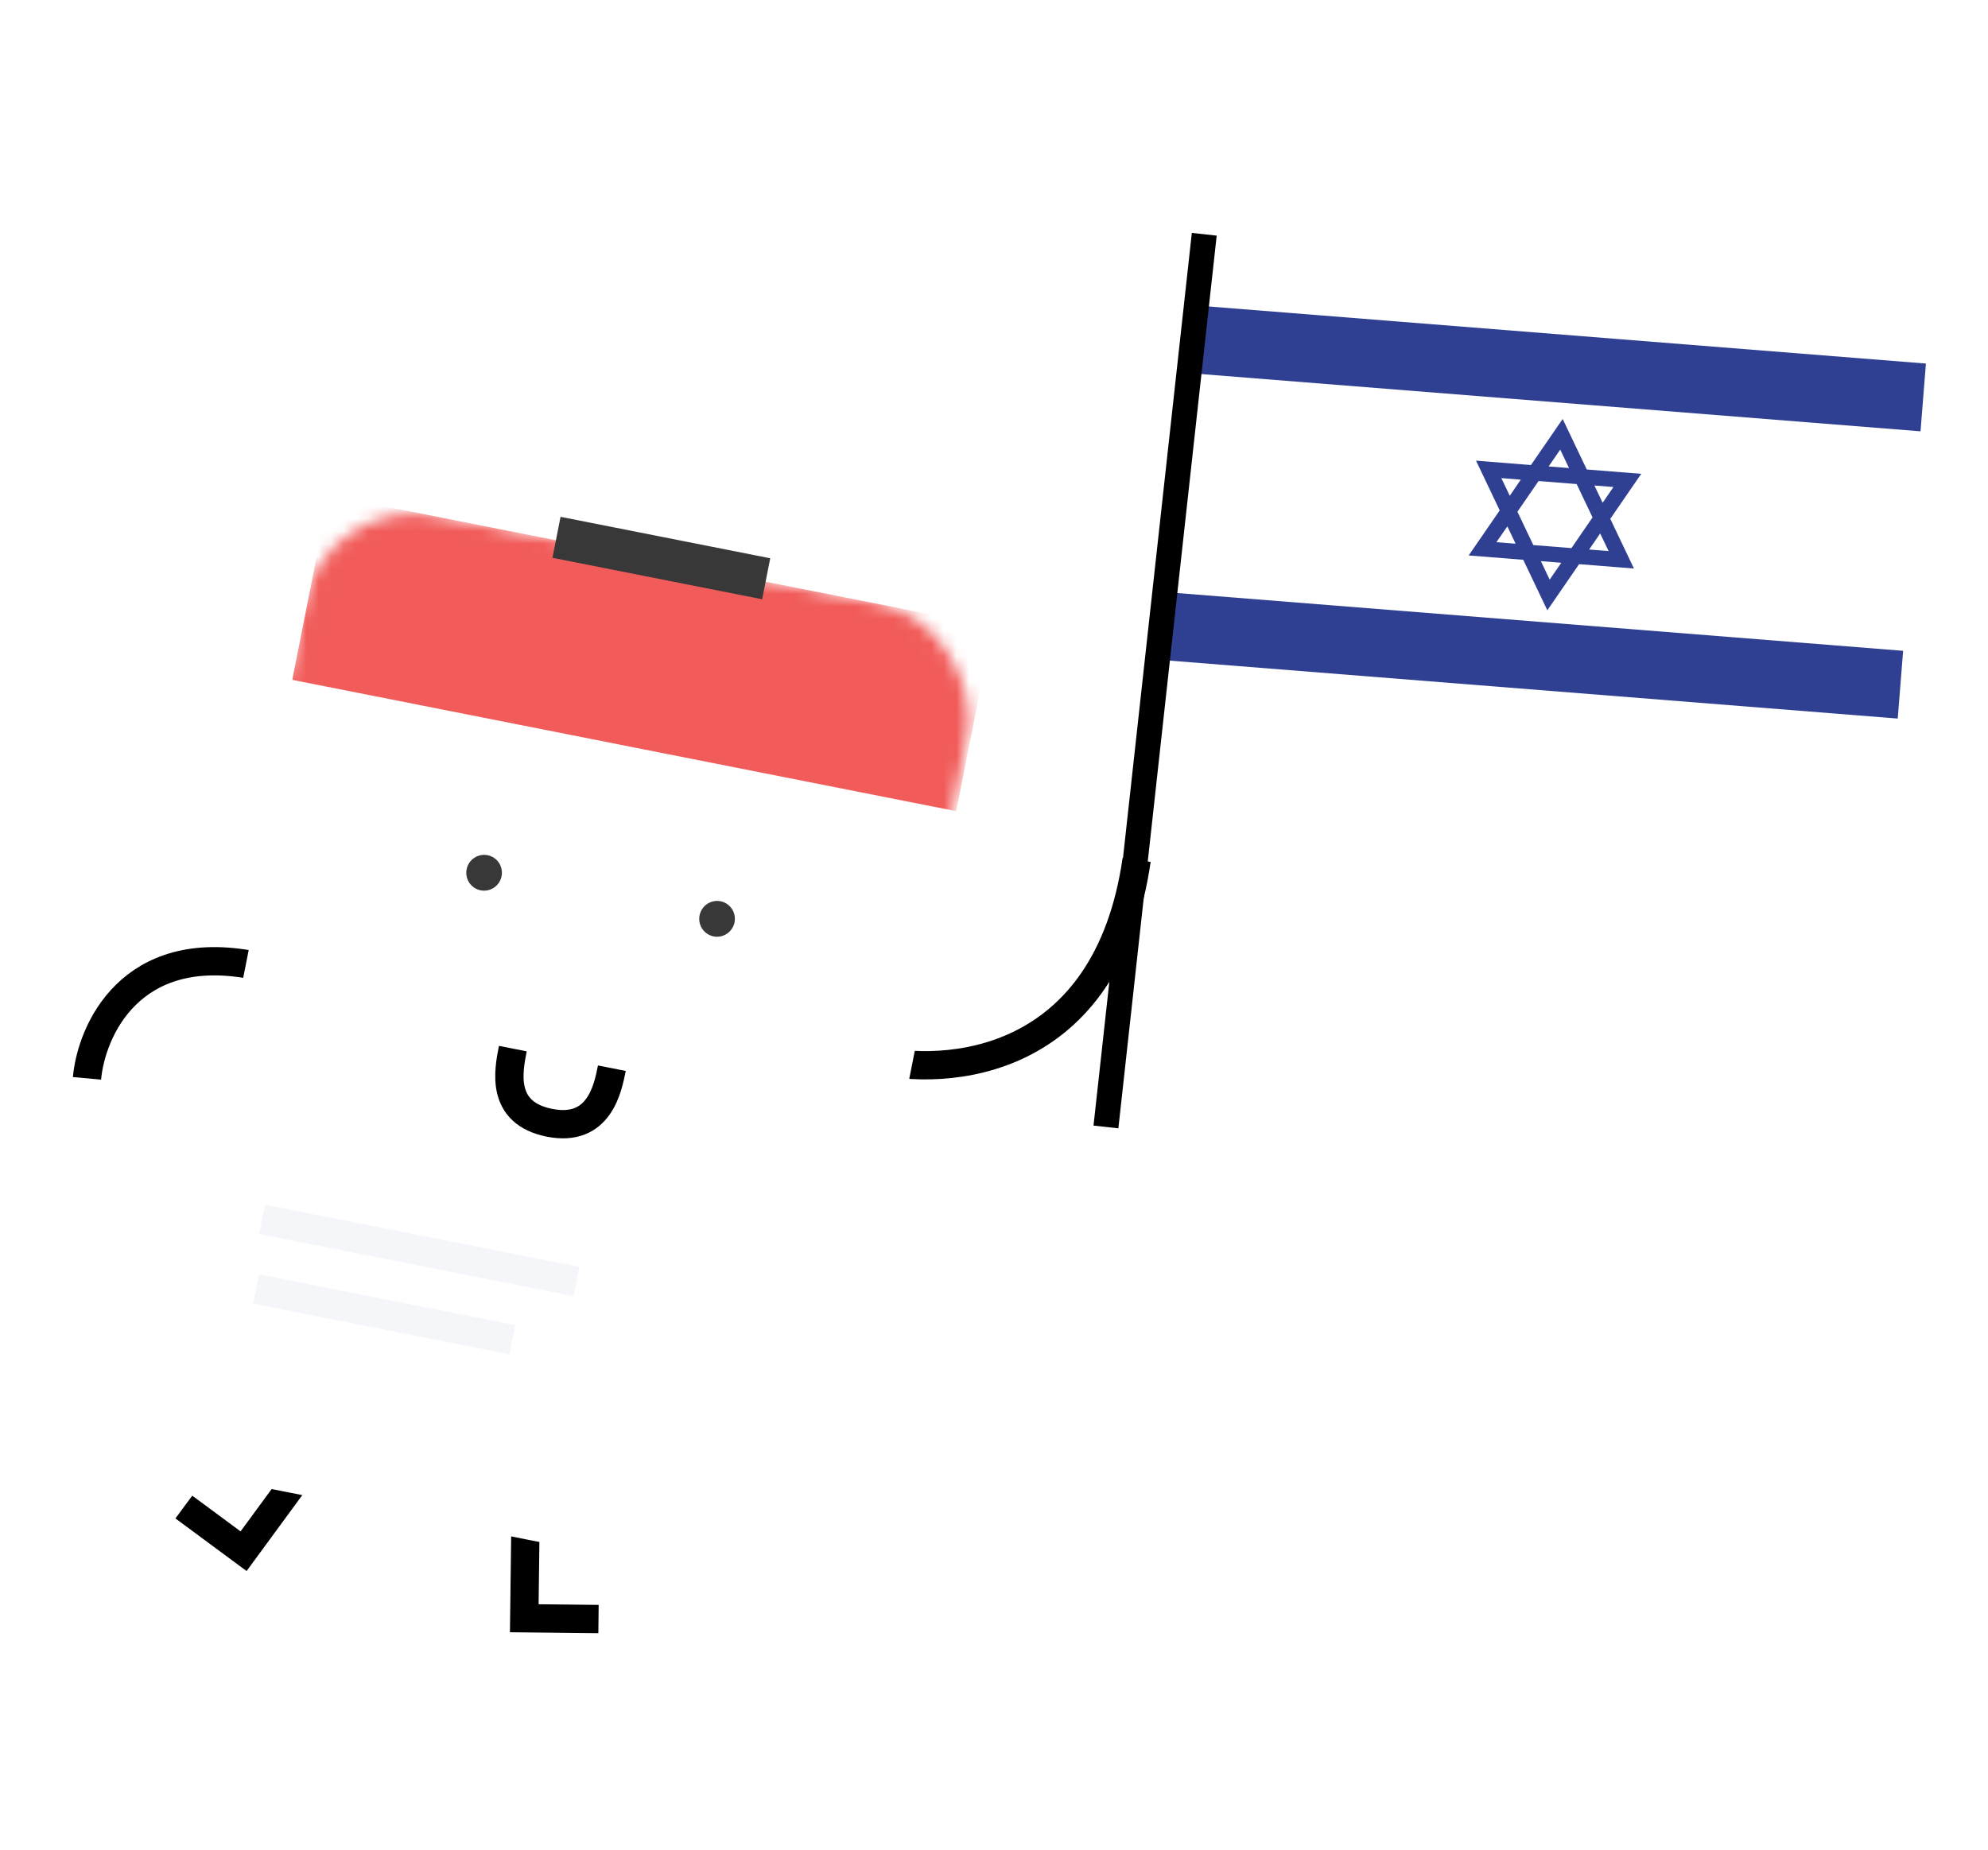 <svg width="159" height="148" viewBox="0 0 159 148" fill="none" xmlns="http://www.w3.org/2000/svg">
<path d="M154.338 25.807L95.228 21.101L92.438 56.147L151.547 60.853L154.338 25.807Z" fill="white"/>
<path d="M154.035 29.084L94.967 24.382L94.535 29.802L153.603 34.504L154.035 29.084Z" fill="#2F3F92"/>
<path d="M152.212 52.064L93.137 47.361L92.706 52.781L151.781 57.484L152.212 52.064Z" fill="#2F3F92"/>
<path d="M126.294 45.132L130.683 45.481L128.79 41.506L131.266 37.905L126.908 37.558L124.983 33.517L122.445 37.203L118.053 36.853L119.946 40.83L117.465 44.435L121.829 44.782L123.756 48.824L126.294 45.132ZM128.656 44.085L127.1 43.961L127.98 42.675L128.656 44.085ZM125.684 43.848L122.635 43.605L121.364 40.938L123.055 38.482L126.101 38.724L127.371 41.39L125.684 43.848ZM129.045 38.96L128.178 40.221L127.52 38.839L129.045 38.96ZM124.787 35.968L125.491 37.444L123.861 37.314L124.787 35.968ZM120.074 38.248L121.632 38.371L120.752 39.659L120.074 38.248ZM119.681 43.375L120.56 42.111L121.219 43.496L119.681 43.375ZM123.239 44.89L124.872 45.02L123.944 46.369L123.239 44.89Z" fill="#2F3F92"/>
<path d="M96.317 18.741L88.453 90.155" stroke="black" stroke-width="2"/>
<path d="M6.957 86.266C7.304 82.442 10.459 75.28 20.308 77.228" stroke="black" stroke-width="2.264"/>
<path d="M69.666 84.701C75.759 86.248 88.539 85.231 90.907 68.79" stroke="black" stroke-width="2.264"/>
<path d="M42.111 115.378L41.931 129.457L47.868 129.521" stroke="black" stroke-width="2.264"/>
<path d="M27.803 112.751L19.481 124.095L14.704 120.561" stroke="black" stroke-width="2.264"/>
<g filter="url(#filter0_d)">
<rect x="26.296" y="39.624" width="53.826" height="74.949" rx="10.187" transform="rotate(11.19 26.296 39.624)" fill="white"/>
</g>
<mask id="mask0" mask-type="alpha" maskUnits="userSpaceOnUse" x="12" y="41" width="66" height="83">
<rect x="26.023" y="39.502" width="54.133" height="76.207" rx="9.055" transform="rotate(11.19 26.023 39.502)" fill="white"/>
</mask>
<g mask="url(#mask0)">
<rect x="26.295" y="39.626" width="54.133" height="15.047" transform="rotate(11.19 26.295 39.626)" fill="#F15C5A"/>
</g>
<rect width="17.095" height="3.342" transform="matrix(0.981 0.194 -0.194 0.981 44.833 41.345)" fill="#383838"/>
<ellipse cx="38.718" cy="69.819" rx="1.425" ry="1.432" transform="rotate(11.19 38.718 69.819)" fill="#383838"/>
<ellipse cx="57.35" cy="73.505" rx="1.425" ry="1.432" transform="rotate(11.19 57.35 73.505)" fill="#383838"/>
<path d="M41.017 83.888C40.661 85.684 39.998 89.039 43.957 89.822C47.917 90.605 48.613 87.087 48.936 85.454" stroke="black" stroke-width="2.264" stroke-linejoin="round"/>
<rect width="25.642" height="2.387" transform="matrix(0.981 0.194 -0.194 0.981 21.184 96.373)" fill="#F4F6FA"/>
<rect x="20.709" y="101.948" width="20.894" height="2.387" transform="rotate(11.19 20.709 101.948)" fill="#F4F6FA"/>
<defs>
<filter id="filter0_d" x="9.533" y="41.405" width="71.785" height="88.407" filterUnits="userSpaceOnUse" color-interpolation-filters="sRGB">
<feFlood flood-opacity="0" result="BackgroundImageFix"/>
<feColorMatrix in="SourceAlpha" type="matrix" values="0 0 0 0 0 0 0 0 0 0 0 0 0 0 0 0 0 0 127 0"/>
<feOffset dy="4"/>
<feGaussianBlur stdDeviation="2"/>
<feColorMatrix type="matrix" values="0 0 0 0 0 0 0 0 0 0 0 0 0 0 0 0 0 0 0.07 0"/>
<feBlend mode="normal" in2="BackgroundImageFix" result="effect1_dropShadow"/>
<feBlend mode="normal" in="SourceGraphic" in2="effect1_dropShadow" result="shape"/>
</filter>
</defs>
</svg>
